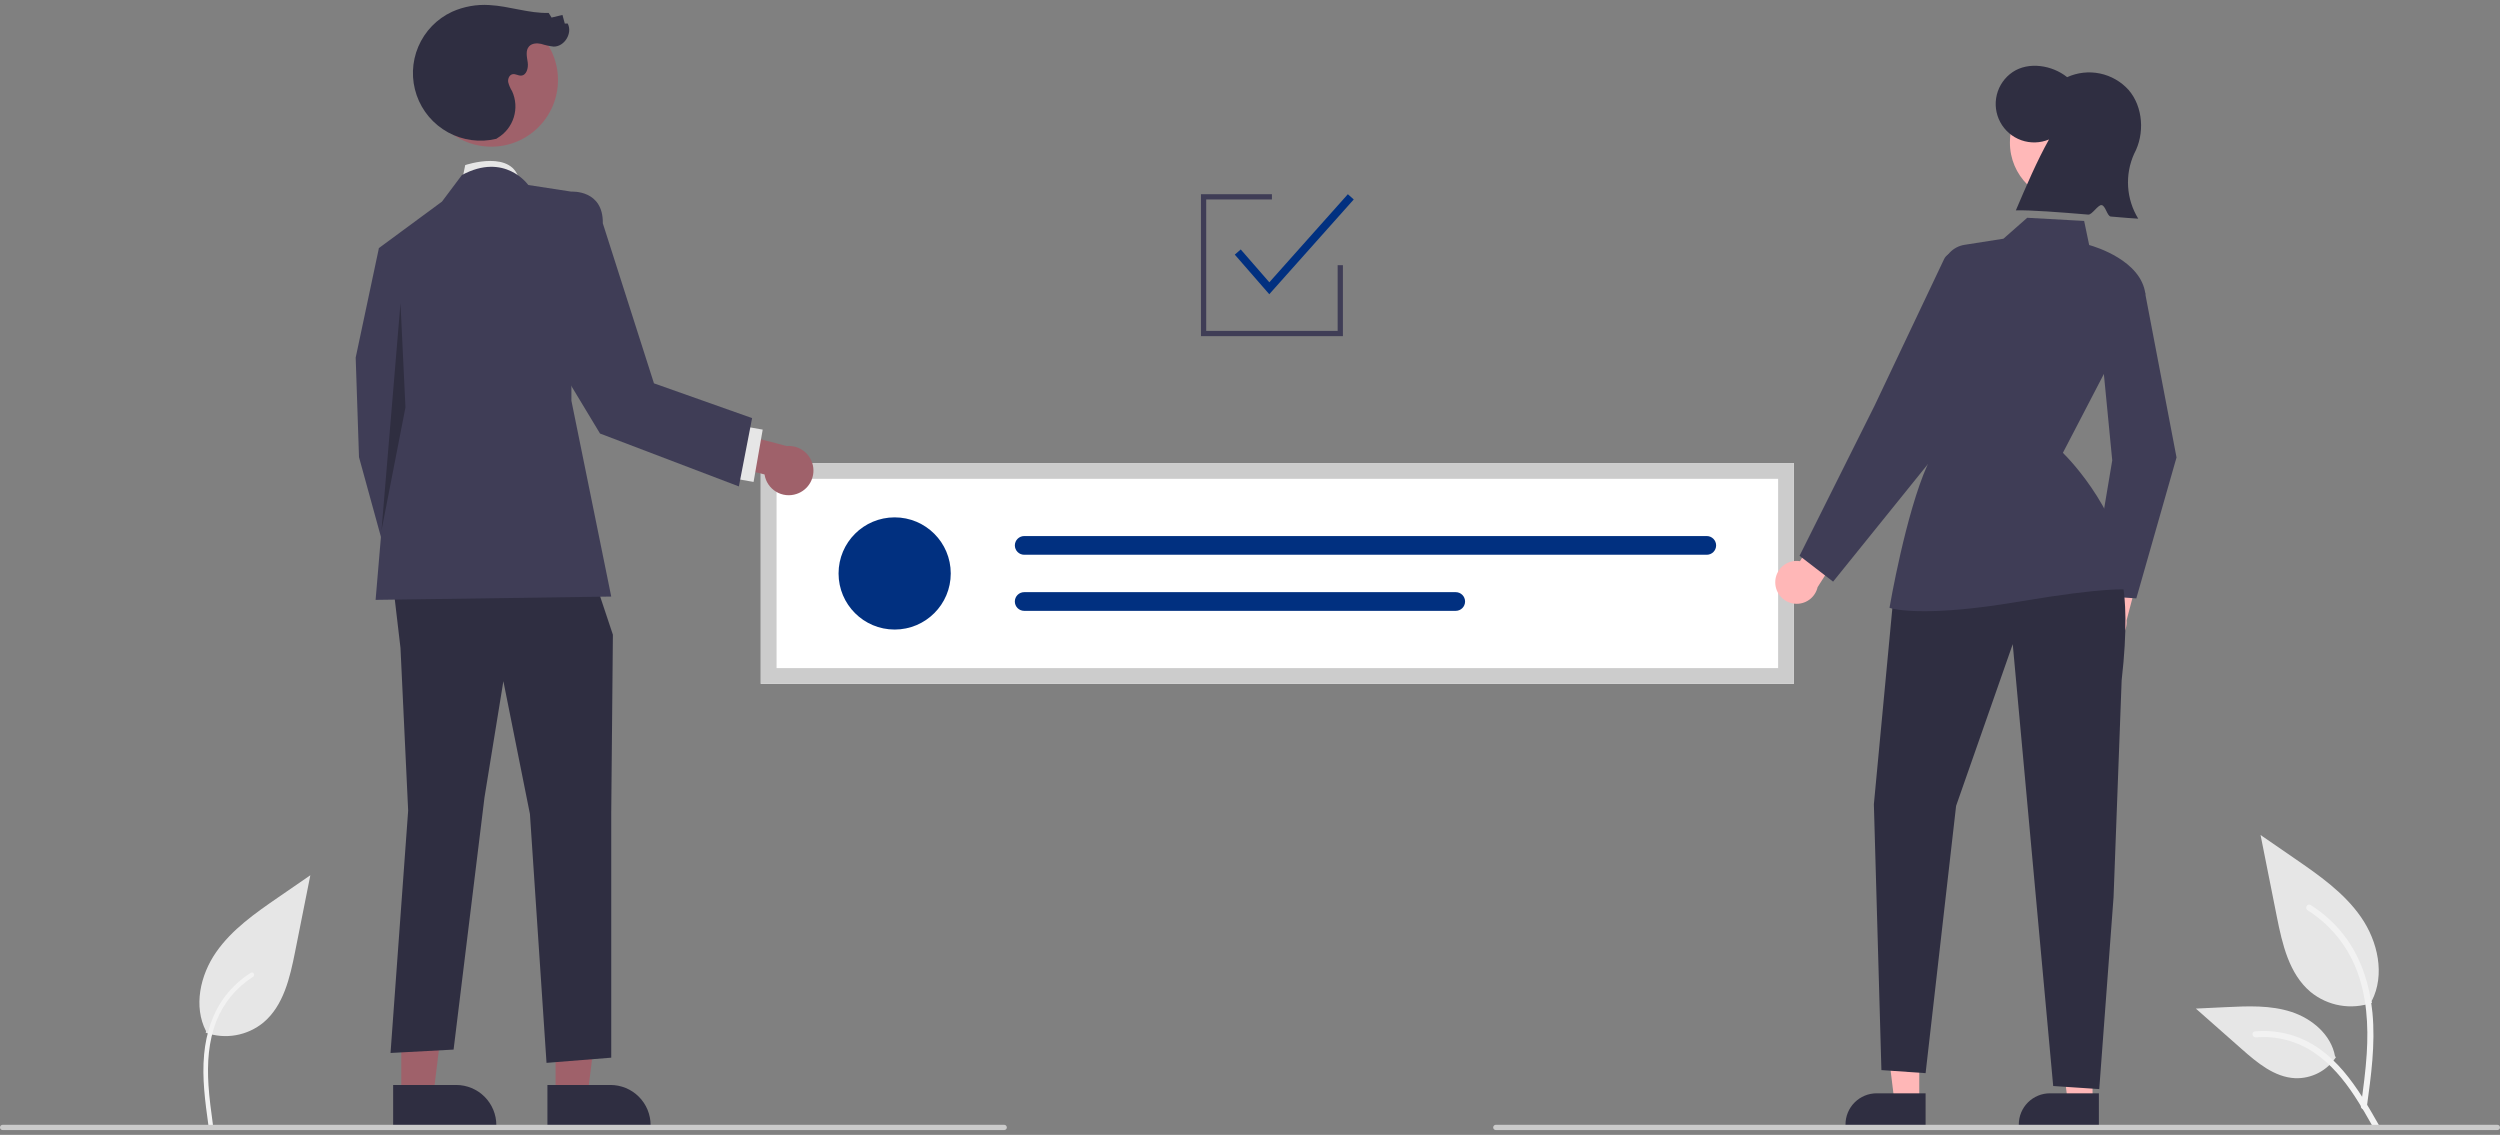 <svg width="456" height="207" viewBox="0 0 456 207" fill="none" xmlns="http://www.w3.org/2000/svg">
<rect x="0" y="0" width="456" height="207" fill="#808080" stroke="none"/>
<g clip-path="url(#clip0_86_2038)">
<path d="M37.52 188.367C39.285 188.987 41.181 189.143 43.024 188.818C44.867 188.493 46.596 187.699 48.043 186.513C51.729 183.419 52.886 178.323 53.825 173.603L56.606 159.644L50.784 163.653C46.596 166.537 42.315 169.512 39.415 173.689C36.516 177.865 35.25 183.566 37.58 188.085" fill="#E6E6E6"/>
<path d="M38.017 205.267C37.427 200.974 36.821 196.626 37.235 192.287C37.602 188.434 38.777 184.671 41.171 181.585C42.441 179.95 43.987 178.549 45.739 177.445C46.196 177.157 46.616 177.881 46.161 178.168C43.13 180.083 40.786 182.912 39.466 186.246C38.009 189.953 37.775 193.995 38.028 197.933C38.18 200.315 38.502 202.68 38.826 205.044C38.852 205.151 38.837 205.264 38.782 205.359C38.728 205.455 38.639 205.527 38.534 205.559C38.426 205.588 38.312 205.573 38.216 205.518C38.12 205.464 38.049 205.373 38.019 205.266L38.017 205.267Z" fill="#F2F2F2"/>
<path d="M432.66 182.904C430.779 183.566 428.759 183.731 426.796 183.385C424.832 183.04 422.99 182.194 421.448 180.93C417.521 177.633 416.29 172.205 415.288 167.177L412.325 152.304L418.529 156.576C422.99 159.648 427.552 162.818 430.641 167.268C433.73 171.717 435.077 177.791 432.596 182.606" fill="#E6E6E6"/>
<path d="M431.702 201.946C432.483 196.257 433.286 190.495 432.737 184.745C432.25 179.639 430.693 174.652 427.521 170.562C425.837 168.395 423.789 166.539 421.467 165.076C420.862 164.695 420.305 165.654 420.908 166.034C424.925 168.572 428.031 172.321 429.78 176.739C431.712 181.652 432.022 187.008 431.69 192.227C431.489 195.383 431.061 198.518 430.632 201.65C430.598 201.792 430.619 201.941 430.691 202.068C430.763 202.194 430.88 202.289 431.019 202.332C431.161 202.37 431.312 202.351 431.44 202.279C431.568 202.206 431.662 202.086 431.701 201.945L431.702 201.946Z" fill="#F2F2F2"/>
<path d="M426.082 192.818C425.275 194.044 424.166 195.042 422.862 195.716C421.557 196.389 420.102 196.715 418.635 196.663C414.864 196.484 411.721 193.853 408.893 191.354L400.524 183.966L406.063 183.701C410.045 183.51 414.131 183.331 417.924 184.561C421.718 185.79 425.216 188.745 425.91 192.672" fill="#E6E6E6"/>
<path d="M433.91 205.216C430.151 198.564 425.791 191.172 418 188.809C415.833 188.155 413.562 187.92 411.308 188.118C410.597 188.18 410.775 189.275 411.484 189.214C415.263 188.9 419.034 189.898 422.163 192.039C425.174 194.089 427.519 196.938 429.503 199.96C430.719 201.811 431.807 203.74 432.896 205.667C433.244 206.283 434.262 205.838 433.91 205.216Z" fill="#F2F2F2"/>
<path d="M327.208 124.737H138.767V84.46H327.208V124.737Z" fill="white"/>
<path d="M163.185 114.83C168.836 114.83 173.417 110.249 173.417 104.598C173.417 98.948 168.836 94.367 163.185 94.367C157.534 94.367 152.953 98.948 152.953 104.598C152.953 110.249 157.534 114.83 163.185 114.83Z" fill="#013080"/>
<path d="M186.815 97.777C186.362 97.777 185.929 97.957 185.609 98.277C185.289 98.596 185.109 99.03 185.109 99.482C185.109 99.935 185.289 100.368 185.609 100.688C185.929 101.008 186.362 101.188 186.815 101.188H311.32C311.772 101.187 312.204 101.007 312.523 100.687C312.842 100.367 313.021 99.934 313.021 99.482C313.021 99.031 312.842 98.598 312.523 98.278C312.204 97.958 311.772 97.778 311.32 97.777H186.815Z" fill="#013080"/>
<path d="M186.815 108.009C186.363 108.008 185.929 108.187 185.608 108.506C185.288 108.825 185.107 109.258 185.106 109.71C185.105 110.163 185.284 110.597 185.603 110.917C185.922 111.238 186.356 111.418 186.808 111.419H265.522C265.746 111.42 265.968 111.376 266.175 111.29C266.382 111.205 266.571 111.079 266.729 110.921C266.888 110.763 267.014 110.574 267.1 110.367C267.186 110.16 267.23 109.938 267.23 109.714C267.23 109.49 267.186 109.268 267.1 109.061C267.014 108.854 266.888 108.666 266.729 108.507C266.571 108.349 266.382 108.223 266.175 108.138C265.968 108.052 265.746 108.008 265.522 108.009H186.815Z" fill="#013080"/>
<path d="M327.208 124.737H138.767V84.46H327.208V124.737ZM141.644 121.86H324.331V87.336H141.644V121.86Z" fill="#CCCCCC"/>
<path d="M380.275 114.732C380.092 114.194 380.03 113.622 380.092 113.056C380.154 112.491 380.339 111.946 380.634 111.46C380.93 110.974 381.328 110.559 381.801 110.243C382.275 109.928 382.811 109.72 383.374 109.634L385.507 101.003L391.068 101.02L387.885 113.167C387.966 114.121 387.694 115.072 387.121 115.839C386.548 116.606 385.713 117.136 384.775 117.329C383.837 117.522 382.861 117.365 382.032 116.886C381.202 116.407 380.577 115.641 380.275 114.732Z" fill="#FFB7B7"/>
<path d="M389.664 109.147L381.146 108.557L385.272 83.974L382.647 56.906L391.256 53.376L396.998 83.435L396.982 83.49L389.664 109.147Z" fill="#3F3D56"/>
<path d="M323.807 106.266C323.797 105.697 323.912 105.133 324.144 104.614C324.376 104.094 324.718 103.632 325.148 103.259C325.578 102.887 326.084 102.613 326.631 102.457C327.178 102.301 327.752 102.267 328.314 102.357L332.979 94.789L338.27 96.502L331.531 107.097C331.317 108.031 330.769 108.853 329.989 109.409C329.209 109.965 328.252 110.215 327.3 110.112C326.348 110.01 325.467 109.562 324.823 108.853C324.179 108.144 323.818 107.223 323.807 106.266Z" fill="#FFB7B7"/>
<path d="M350.073 200.898H345.542L343.387 183.422L350.074 183.423L350.073 200.898Z" fill="#FFB7B7"/>
<path d="M351.228 205.29L336.619 205.29V205.105C336.619 203.597 337.218 202.151 338.285 201.084C339.351 200.018 340.797 199.419 342.305 199.419L351.229 199.419L351.228 205.29Z" fill="#2F2E41"/>
<path d="M381.681 200.898H377.15L374.995 183.422L381.682 183.423L381.681 200.898Z" fill="#FFB7B7"/>
<path d="M382.837 205.29L368.228 205.29V205.105C368.228 203.597 368.827 202.151 369.893 201.084C370.959 200.018 372.406 199.419 373.914 199.419L382.837 199.419L382.837 205.29Z" fill="#2F2E41"/>
<path d="M377.372 36.791C383.317 36.791 388.136 31.971 388.136 26.027C388.136 20.082 383.317 15.263 377.372 15.263C371.428 15.263 366.608 20.082 366.608 26.027C366.608 31.971 371.428 36.791 377.372 36.791Z" fill="#FFB8B8"/>
<path d="M373.737 25.436C372.129 26.109 370.328 26.159 368.685 25.576C367.041 24.994 365.674 23.82 364.849 22.284C364.024 20.748 363.8 18.96 364.222 17.269C364.643 15.577 365.679 14.103 367.128 13.133C369.993 11.216 374.271 11.851 377.048 14.074C378.921 13.222 381.016 12.989 383.03 13.406C385.044 13.825 386.873 14.873 388.252 16.399C390.933 19.501 391.226 24.424 389.273 28.039C388.418 29.924 388.039 31.99 388.168 34.055C388.298 36.121 388.932 38.123 390.015 39.886C389.174 39.852 387.324 39.697 385.008 39.497C384.338 39.439 384.049 37.471 383.314 37.408C382.666 37.352 381.579 39.201 380.9 39.144C375.872 38.719 370.243 38.287 367.691 38.372C369.614 33.871 371.536 29.371 373.737 25.436Z" fill="#2F2E41"/>
<path d="M385.627 101.857C385.627 101.857 389.125 105.463 386.989 124.087L385.513 163.633L382.903 198.649L374.502 198.09L367.123 117.496L356.793 146.988L351.23 195.744L343.17 195.186L341.794 146.7L345.327 109.23L385.627 101.857Z" fill="#2F2E41"/>
<path d="M351.003 111.485C346.705 111.486 344.974 110.969 344.848 110.929L344.648 110.866L344.683 110.66C344.712 110.491 347.6 93.655 351.562 84.816L354.348 48.972C354.428 47.907 354.866 46.9 355.591 46.116C356.316 45.332 357.285 44.816 358.341 44.654L365.427 43.541L369.763 39.724L380.148 40.298L381.064 44.691C382.306 45.038 390.502 47.55 391.313 53.565L391.323 53.641L391.288 53.708L376.272 82.595C377.541 83.847 387.569 94.149 388.25 107.318L388.266 107.635L387.957 107.564C387.928 107.558 384.719 106.948 367.844 109.801C360.039 111.12 354.615 111.485 351.003 111.485Z" fill="#3F3D56"/>
<path d="M334.357 106.091L328.236 101.378L341.897 74.046L354.603 47.259C354.78 46.884 355.068 46.573 355.428 46.367C355.787 46.161 356.201 46.07 356.614 46.106C357.026 46.142 357.418 46.303 357.736 46.569C358.055 46.834 358.284 47.19 358.394 47.589L361.539 58.998L351.705 84.585L334.357 106.091Z" fill="#3F3D56"/>
<path d="M455.521 206.123H272.833C272.706 206.123 272.584 206.072 272.494 205.982C272.404 205.893 272.354 205.771 272.354 205.643C272.354 205.516 272.404 205.394 272.494 205.304C272.584 205.214 272.706 205.164 272.833 205.164H455.521C455.648 205.164 455.77 205.214 455.86 205.304C455.95 205.394 456 205.516 456 205.643C456 205.771 455.95 205.893 455.86 205.982C455.77 206.072 455.648 206.123 455.521 206.123Z" fill="#CBCBCB"/>
<path d="M244.946 61.315H219.054V35.423H232V36.382H220.013V60.356H243.987V48.369H244.946V61.315Z" fill="#3F3D56"/>
<path d="M231.515 53.666L225.225 46.444L226.309 45.499L231.527 51.49L245.848 35.424L246.922 36.381L231.515 53.666Z" fill="#013080"/>
<path d="M84.248 33.14L84.853 30.113C84.853 30.113 93.758 27.086 94.754 33.14H84.248Z" fill="#E6E6E6"/>
<path d="M101.338 199.804H107.175L109.952 177.288H101.337L101.338 199.804Z" fill="#9F616A"/>
<path d="M99.849 197.898L111.345 197.898H111.345C113.288 197.898 115.152 198.67 116.526 200.044C117.9 201.418 118.671 203.281 118.672 205.224V205.462L99.849 205.463L99.849 197.898Z" fill="#2F2E41"/>
<path d="M73.197 199.804H79.035L81.812 177.288H73.196L73.197 199.804Z" fill="#9F616A"/>
<path d="M71.708 197.898L83.204 197.898H83.205C85.148 197.898 87.011 198.67 88.385 200.044C89.759 201.418 90.531 203.281 90.531 205.224V205.462L71.708 205.463L71.708 197.898Z" fill="#2F2E41"/>
<path d="M75.773 45.853L69.114 45.247L64.877 65.225L65.482 83.386L72.141 107.601L81.222 102.152L76.379 77.332L75.773 45.853Z" fill="#3F3D56"/>
<path d="M71.558 105.482L73.049 118.195L74.448 147.858L71.232 192.062L82.735 191.445L88.372 145.437L91.815 124.249L96.658 148.464L99.685 193.867L111.49 192.92V148.304L111.792 115.774L107.555 103.061L71.558 105.482Z" fill="#2F2E41"/>
<path d="M96.356 33.745C96.356 33.745 92.118 27.692 84.249 31.929L80.616 36.772L69.114 45.248L71.536 73.7L68.509 109.417L111.49 108.812L104.226 73.095V34.956L96.356 33.745Z" fill="#3F3D56"/>
<path opacity="0.25" d="M73.049 55.296L69.578 96.799L73.957 74.305L73.049 55.296Z" fill="black"/>
<path d="M145.3 90.093C144.682 90.303 144.026 90.375 143.377 90.304C142.728 90.233 142.103 90.02 141.545 89.681C140.987 89.342 140.51 88.885 140.148 88.342C139.786 87.799 139.548 87.183 139.45 86.537L129.545 84.089L129.564 77.707L143.504 81.361C144.599 81.268 145.69 81.579 146.57 82.237C147.451 82.895 148.059 83.853 148.281 84.929C148.502 86.005 148.321 87.126 147.772 88.078C147.222 89.029 146.343 89.747 145.3 90.093Z" fill="#9F616A"/>
<path d="M134.943 77.631L133.277 87.173L137.452 87.901L139.117 78.36L134.943 77.631Z" fill="#E6E6E6"/>
<path d="M89.619 26.753C96.333 26.753 101.776 21.31 101.776 14.597C101.776 7.883 96.333 2.44 89.619 2.44C82.906 2.44 77.463 7.883 77.463 14.597C77.463 21.31 82.906 26.753 89.619 26.753Z" fill="#9F616A"/>
<path d="M90.527 25.32C87.553 26.034 84.42 25.617 81.736 24.151C79.051 22.684 77.008 20.272 76.003 17.383C74.997 14.495 75.101 11.335 76.294 8.519C77.488 5.703 79.685 3.431 82.46 2.144C84.596 1.19 86.933 0.771 89.268 0.922C92.904 1.113 96.437 2.457 100.077 2.358L100.604 3.205L102.592 2.723L103.018 4.302L103.542 4.284C104.48 6.027 102.97 8.522 100.991 8.501C100.213 8.411 99.445 8.244 98.7 8.002C97.934 7.838 97.031 7.879 96.503 8.458C95.816 9.21 96.115 10.383 96.258 11.392C96.402 12.4 96.044 13.758 95.026 13.791C94.506 13.808 94.011 13.435 93.501 13.533C92.905 13.648 92.605 14.366 92.691 14.966C92.839 15.554 93.079 16.116 93.403 16.628C94.092 18.129 94.201 19.831 93.711 21.408C93.221 22.984 92.165 24.324 90.747 25.17" fill="#2F2E41"/>
<path d="M101.336 37.295L104.226 34.956C104.226 34.956 110.057 34.551 109.952 40.733L119.283 69.92L137.183 76.261L134.771 88.724L109.444 79.076L96.58 57.753L101.336 37.295Z" fill="#3F3D56"/>
<path d="M183.167 206.123H0.479C0.352 206.123 0.23 206.072 0.14 205.982C0.051 205.893 0 205.771 0 205.643C0 205.516 0.051 205.394 0.14 205.304C0.23 205.214 0.352 205.164 0.479 205.164H183.167C183.294 205.164 183.416 205.214 183.506 205.304C183.596 205.394 183.647 205.516 183.647 205.643C183.647 205.771 183.596 205.893 183.506 205.982C183.416 206.072 183.294 206.123 183.167 206.123Z" fill="#CBCBCB"/>
</g>
<defs>
<clipPath id="clip0_86_2038">
<rect width="456" height="205.224" fill="white" transform="translate(0 0.899)"/>
</clipPath>
</defs>
</svg>
